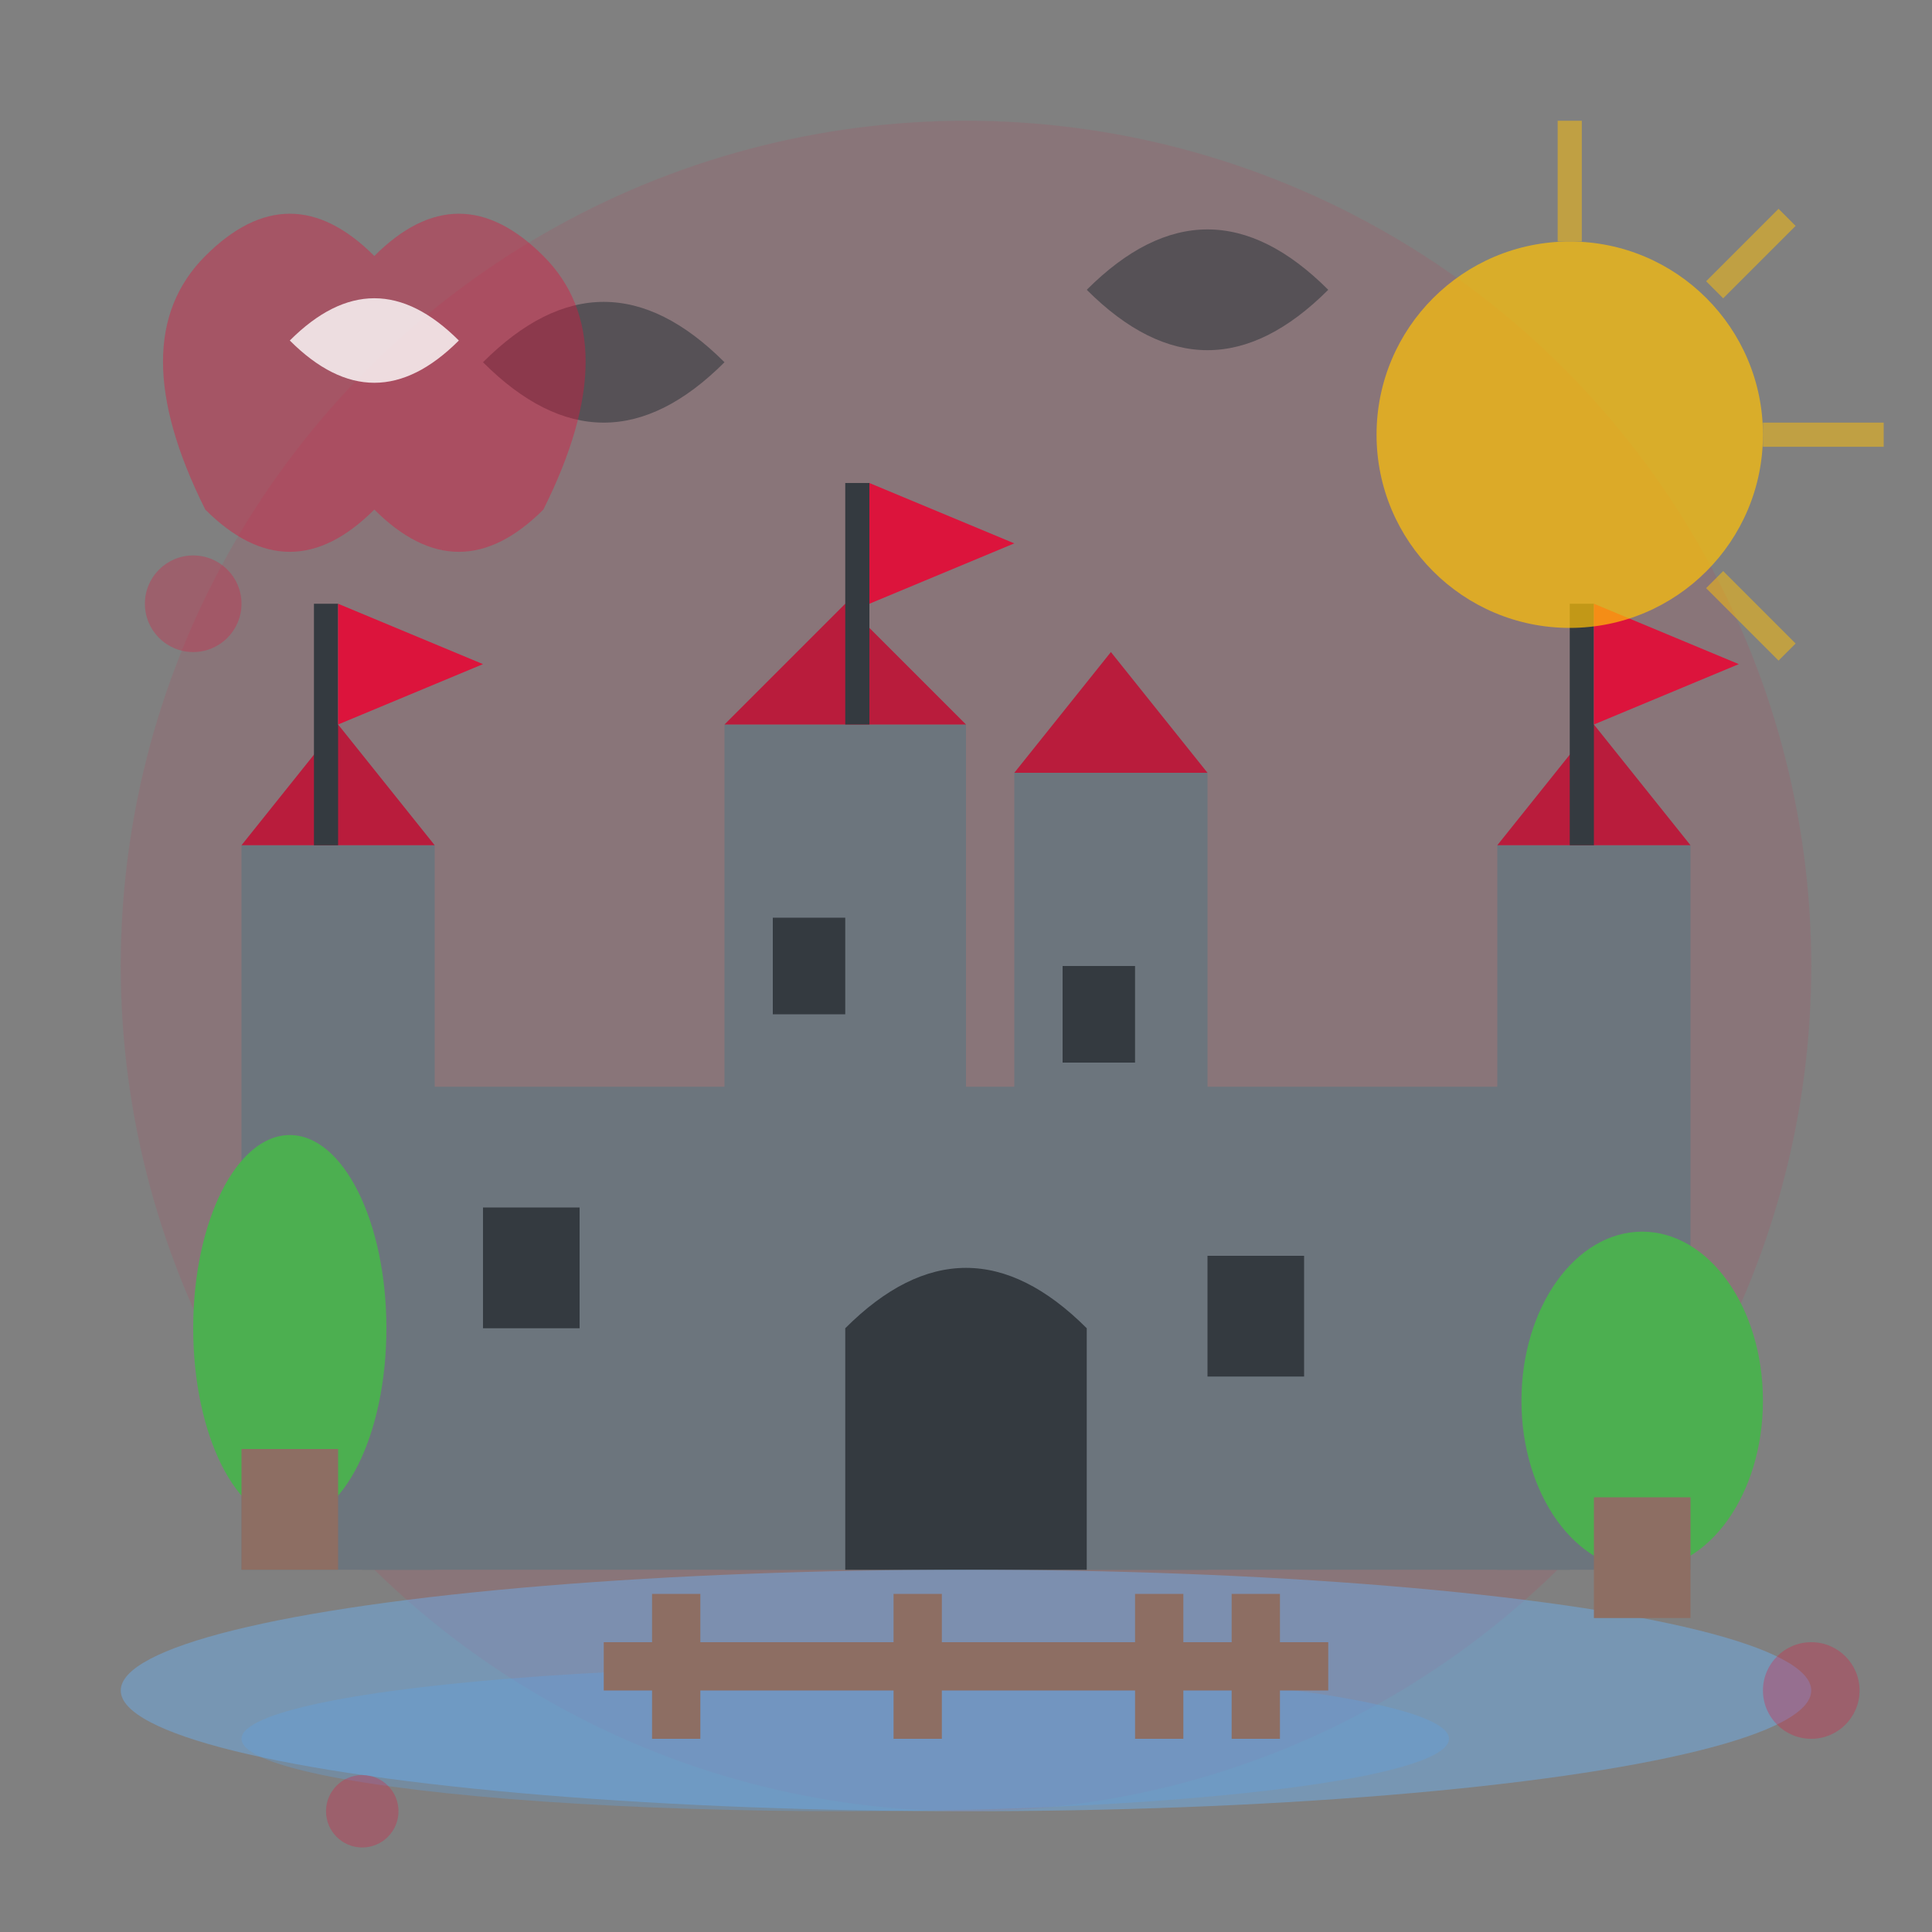 <svg width="80" height="80" viewBox="0 0 80 80" fill="none" xmlns="http://www.w3.org/2000/svg">
  <rect x="0" y="0" width="80" height="80" fill="#808080" stroke="none"/>
  <!-- Background Circle -->
  <circle cx="40" cy="40" r="35" fill="#dc143c" opacity="0.1"/>
  
  <!-- Wawel Castle -->
  <rect x="15" y="45" width="50" height="20" fill="#6c757d"/>
  
  <!-- Castle Towers -->
  <rect x="10" y="35" width="8" height="30" fill="#6c757d"/>
  <rect x="62" y="35" width="8" height="30" fill="#6c757d"/>
  <rect x="30" y="30" width="10" height="35" fill="#6c757d"/>
  <rect x="42" y="32" width="8" height="33" fill="#6c757d"/>
  
  <!-- Tower Tops -->
  <polygon points="10,35 14,30 18,35" fill="#b91c3c"/>
  <polygon points="62,35 66,30 70,35" fill="#b91c3c"/>
  <polygon points="30,30 35,25 40,30" fill="#b91c3c"/>
  <polygon points="42,32 46,27 50,32" fill="#b91c3c"/>
  
  <!-- Flags -->
  <rect x="13" y="25" width="1" height="10" fill="#343a40"/>
  <polygon points="14,25 14,30 20,27.5" fill="#dc143c"/>
  
  <rect x="65" y="25" width="1" height="10" fill="#343a40"/>
  <polygon points="66,25 66,30 72,27.5" fill="#dc143c"/>
  
  <rect x="35" y="20" width="1" height="10" fill="#343a40"/>
  <polygon points="36,20 36,25 42,22.5" fill="#dc143c"/>
  
  <!-- Windows -->
  <rect x="32" y="38" width="3" height="4" fill="#343a40"/>
  <rect x="44" y="40" width="3" height="4" fill="#343a40"/>
  <rect x="20" y="50" width="4" height="5" fill="#343a40"/>
  <rect x="50" y="52" width="4" height="5" fill="#343a40"/>
  
  <!-- Main Gate -->
  <path d="M35 55 Q40 50 45 55 V65 H35 Z" fill="#343a40"/>
  
  <!-- Vistula River -->
  <ellipse cx="40" cy="70" rx="35" ry="5" fill="#6bb6ff" opacity="0.4"/>
  <ellipse cx="35" cy="72" rx="25" ry="3" fill="#5aa3e8" opacity="0.3"/>
  
  <!-- Bridge -->
  <rect x="25" y="68" width="30" height="2" fill="#8d6e63"/>
  <rect x="27" y="66" width="2" height="6" fill="#8d6e63"/>
  <rect x="37" y="66" width="2" height="6" fill="#8d6e63"/>
  <rect x="47" y="66" width="2" height="6" fill="#8d6e63"/>
  <rect x="51" y="66" width="2" height="6" fill="#8d6e63"/>
  
  <!-- Trees -->
  <ellipse cx="12" cy="55" rx="4" ry="8" fill="#4caf50"/>
  <rect x="10" y="60" width="4" height="5" fill="#8d6e63"/>
  
  <ellipse cx="68" cy="58" rx="5" ry="7" fill="#4caf50"/>
  <rect x="66" y="62" width="4" height="5" fill="#8d6e63"/>
  
  <!-- Sun -->
  <circle cx="65" cy="18" r="8" fill="#ffc107" opacity="0.7"/>
  <line x1="65" y1="5" x2="65" y2="10" stroke="#ffc107" stroke-width="1" opacity="0.5"/>
  <line x1="78" y1="18" x2="73" y2="18" stroke="#ffc107" stroke-width="1" opacity="0.5"/>
  <line x1="74" y1="9" x2="71" y2="12" stroke="#ffc107" stroke-width="1" opacity="0.5"/>
  <line x1="74" y1="27" x2="71" y2="24" stroke="#ffc107" stroke-width="1" opacity="0.5"/>
  
  <!-- Birds -->
  <path d="M20 15 Q25 10 30 15 Q25 20 20 15" fill="#343a40" opacity="0.6"/>
  <path d="M45 12 Q50 7 55 12 Q50 17 45 12" fill="#343a40" opacity="0.6"/>
  
  <!-- Polish Eagle -->
  <g transform="translate(5,5) scale(0.7)">
    <path d="M5 8 Q10 3 15 8 Q20 3 25 8 Q30 13 25 23 Q20 28 15 23 Q10 28 5 23 Q0 13 5 8 Z" fill="#dc143c" opacity="0.4"/>
    <path d="M10 13 Q15 8 20 13 Q15 18 10 13" fill="#ffffff" opacity="0.8"/>
  </g>
  
  <!-- Decorative Border Elements -->
  <circle cx="75" cy="70" r="2" fill="#dc143c" opacity="0.3"/>
  <circle cx="8" cy="25" r="2" fill="#dc143c" opacity="0.3"/>
  <circle cx="15" cy="75" r="1.5" fill="#dc143c" opacity="0.3"/>
</svg>
